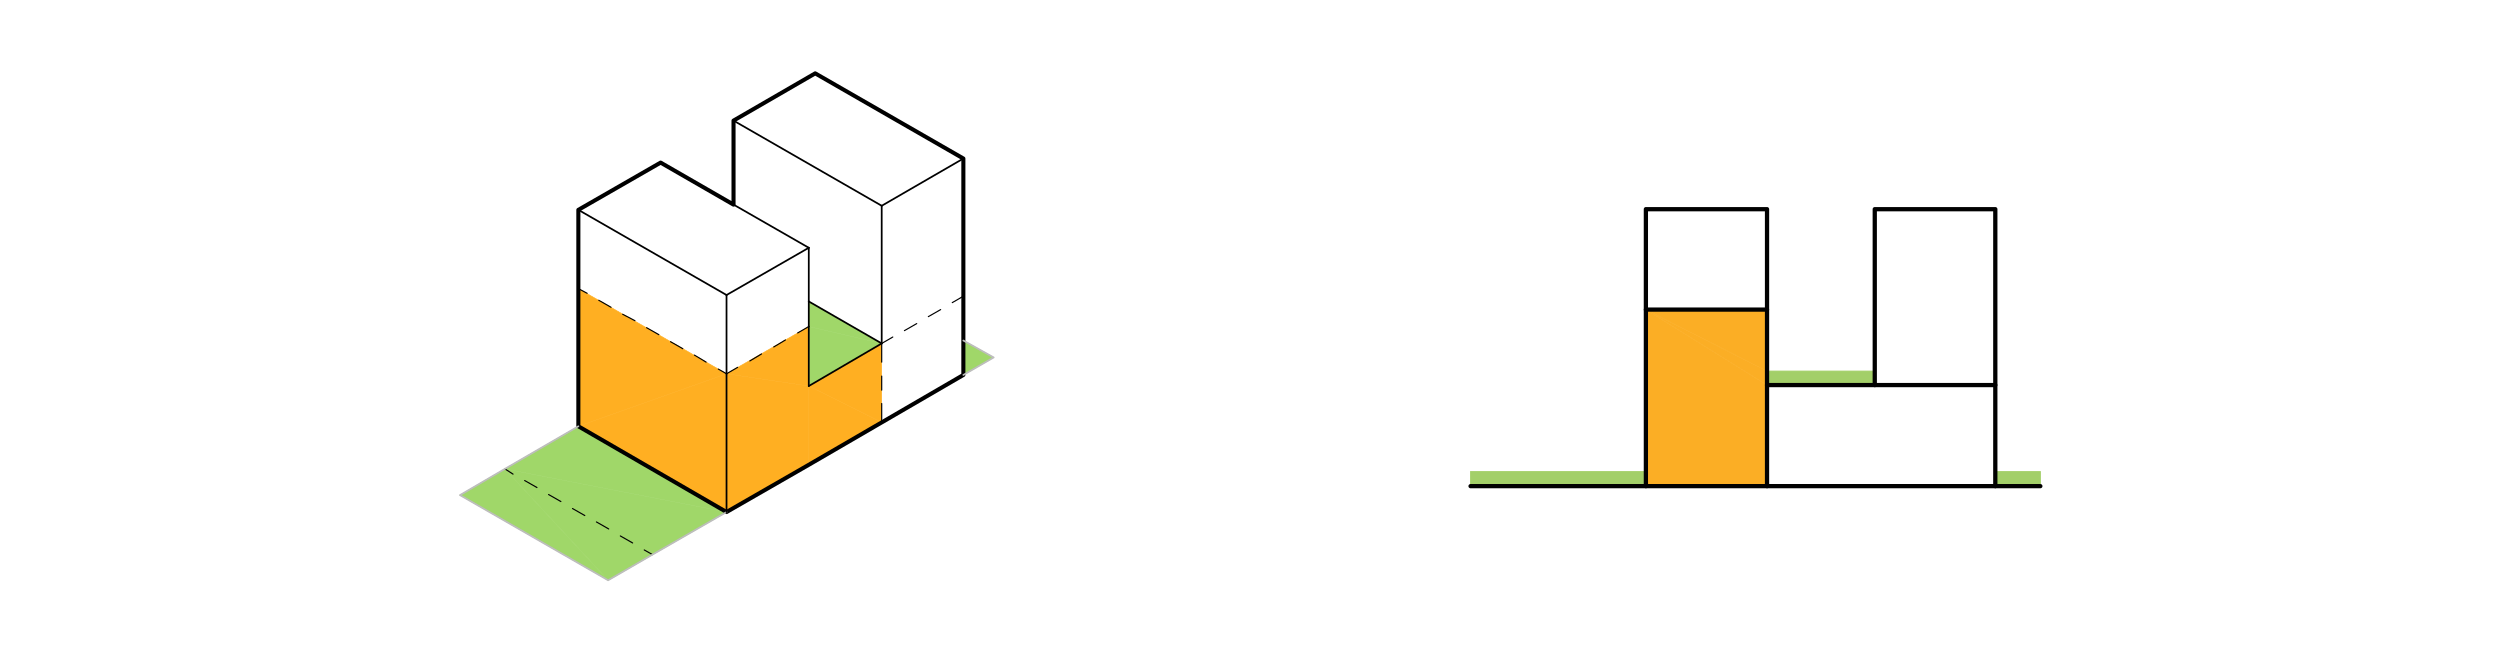 <?xml version="1.0" encoding="utf-8"?>
<!-- Generator: Adobe Illustrator 16.0.0, SVG Export Plug-In . SVG Version: 6.00 Build 0)  -->
<!DOCTYPE svg PUBLIC "-//W3C//DTD SVG 1.1//EN" "http://www.w3.org/Graphics/SVG/1.1/DTD/svg11.dtd">
<svg version="1.1" id="Layer_1" xmlns="http://www.w3.org/2000/svg" xmlns:xlink="http://www.w3.org/1999/xlink" x="0px" y="0px"
	 width="960px" height="250px" viewBox="0 0 960 250" enable-background="new 0 0 960 250" xml:space="preserve">
<g>
	<rect x="678.536" y="142.501" fill-rule="evenodd" clip-rule="evenodd" fill="#A3CF69" width="41.372" height="5.376"/>
	
		<rect x="678.537" y="142.5" fill="none" stroke="#A3CF69" stroke-width="0.234" stroke-miterlimit="10" width="41.371" height="5.377"/>
	<rect x="564.695" y="181.067" fill-rule="evenodd" clip-rule="evenodd" fill="#A3CF69" width="67.324" height="5.61"/>
	
		<rect x="564.695" y="181.068" fill="none" stroke="#A3CF69" stroke-width="0.234" stroke-miterlimit="10" width="67.324" height="5.609"/>
	<rect x="766.195" y="181.067" fill-rule="evenodd" clip-rule="evenodd" fill="#A3CF69" width="17.296" height="5.61"/>
	
		<rect x="766.195" y="181.068" fill="none" stroke="#A3CF69" stroke-width="0.234" stroke-miterlimit="10" width="17.297" height="5.609"/>
	
		<rect x="678.537" y="142.5" fill="none" stroke="#A3CF69" stroke-width="0.234" stroke-miterlimit="10" width="41.371" height="5.377"/>
	
		<rect x="564.695" y="181.068" fill="none" stroke="#A3CF69" stroke-width="0.234" stroke-miterlimit="10" width="67.324" height="5.609"/>
	
		<rect x="766.195" y="181.068" fill="none" stroke="#A3CF69" stroke-width="0.234" stroke-miterlimit="10" width="17.297" height="5.609"/>
	<polyline fill-rule="evenodd" clip-rule="evenodd" fill="#FBAE25" points="632.019,118.891 632.019,186.679 678.538,186.679 
		678.538,147.877 	"/>
	<polygon fill="none" stroke="#FBAE25" stroke-width="0.234" stroke-miterlimit="10" points="632.019,118.891 632.019,186.679 
		678.538,186.679 678.538,147.877 	"/>
	<polyline fill-rule="evenodd" clip-rule="evenodd" fill="#FBAE25" points="632.019,118.891 678.538,147.877 678.538,142.501 	"/>
	<polygon fill="none" stroke="#FBAE25" stroke-width="0.234" stroke-miterlimit="10" points="632.019,118.891 678.538,147.877 
		678.538,142.501 	"/>
	<polyline fill-rule="evenodd" clip-rule="evenodd" fill="#FBAE25" points="632.019,118.891 678.538,142.501 678.538,118.891 	"/>
	<polygon fill="none" stroke="#FBAE25" stroke-width="0.234" stroke-miterlimit="10" points="632.019,118.891 678.538,142.501 
		678.538,118.891 	"/>
	<g>
		
			<polyline fill="none" stroke="#010101" stroke-width="1.637" stroke-linecap="round" stroke-linejoin="round" stroke-miterlimit="10" points="
			719.909,147.877 719.909,80.321 766.196,80.321 766.196,147.877 		"/>
		
			<polyline fill="none" stroke="#010101" stroke-width="1.637" stroke-linecap="round" stroke-linejoin="round" stroke-miterlimit="10" points="
			632.019,118.891 632.019,80.321 678.538,80.321 678.538,118.891 		"/>
	</g>
	
		<polyline fill="none" stroke="#010101" stroke-width="1.637" stroke-linecap="round" stroke-linejoin="round" stroke-miterlimit="10" points="
		766.196,186.68 766.196,147.877 678.538,147.877 	"/>
	
		<polyline fill="none" stroke="#010101" stroke-width="1.637" stroke-linecap="round" stroke-linejoin="round" stroke-miterlimit="10" points="
		632.019,186.68 632.019,118.891 678.538,118.891 678.538,186.68 	"/>
	
		<line fill="none" stroke="#010101" stroke-width="1.637" stroke-linecap="round" stroke-linejoin="round" stroke-miterlimit="10" x1="564.695" y1="186.68" x2="783.491" y2="186.68"/>
</g>
<g>
	<polyline fill-rule="evenodd" clip-rule="evenodd" fill="#A0D769" points="338.572,131.885 310.571,125.388 310.571,148.237 	"/>
	
		<polygon fill="none" stroke="#A0D769" stroke-width="0.224" stroke-linecap="round" stroke-linejoin="round" stroke-miterlimit="10" points="
		338.572,131.885 310.571,125.388 310.571,148.237 	"/>
	<polyline fill-rule="evenodd" clip-rule="evenodd" fill="#A0D769" points="310.571,125.388 338.571,131.885 310.571,115.756 	"/>
	
		<polygon fill="none" stroke="#A0D769" stroke-width="0.224" stroke-linecap="round" stroke-linejoin="round" stroke-miterlimit="10" points="
		310.571,125.388 338.571,131.885 310.571,115.756 	"/>
	<polyline fill-rule="evenodd" clip-rule="evenodd" fill="#A0D769" points="233.513,222.83 193.864,180.045 176.615,190.125 	"/>
	
		<polygon fill="none" stroke="#A0D769" stroke-width="0.224" stroke-linecap="round" stroke-linejoin="round" stroke-miterlimit="10" points="
		233.513,222.83 193.864,180.045 176.615,190.125 	"/>
	<polyline fill-rule="evenodd" clip-rule="evenodd" fill="#A0D769" points="222.089,163.693 193.865,180.046 278.987,196.621 	"/>
	
		<polygon fill="none" stroke="#A0D769" stroke-width="0.224" stroke-linecap="round" stroke-linejoin="round" stroke-miterlimit="10" points="
		222.089,163.693 193.865,180.046 278.987,196.621 	"/>
	<polyline fill-rule="evenodd" clip-rule="evenodd" fill="#A0D769" points="233.513,222.83 278.986,196.622 193.864,180.045 	"/>
	
		<polygon fill="none" stroke="#A0D769" stroke-width="0.224" stroke-linecap="round" stroke-linejoin="round" stroke-miterlimit="10" points="
		233.513,222.83 278.986,196.622 193.864,180.045 	"/>
	<polyline fill-rule="evenodd" clip-rule="evenodd" fill="#A0D769" points="369.932,130.764 369.932,143.98 381.581,137.261 	"/>
	
		<polygon fill="none" stroke="#A0D769" stroke-width="0.224" stroke-linecap="round" stroke-linejoin="round" stroke-miterlimit="10" points="
		369.932,130.764 369.932,143.98 381.581,137.261 	"/>
	<polyline fill-rule="evenodd" clip-rule="evenodd" fill="#FFAF22" points="278.986,143.532 222.088,163.692 278.986,196.621 	"/>
	
		<polygon fill="none" stroke="#FFAF22" stroke-width="0.224" stroke-linecap="round" stroke-linejoin="round" stroke-miterlimit="10" points="
		278.986,143.532 222.088,163.692 278.986,196.621 	"/>
	<polyline fill-rule="evenodd" clip-rule="evenodd" fill="#FFAF22" points="222.089,163.693 278.987,143.533 222.089,110.828 	"/>
	
		<polygon fill="none" stroke="#FFAF22" stroke-width="0.224" stroke-linecap="round" stroke-linejoin="round" stroke-miterlimit="10" points="
		222.089,163.693 278.987,143.533 222.089,110.828 	"/>
	<polyline fill-rule="evenodd" clip-rule="evenodd" fill="#FFAF22" points="278.986,143.532 278.986,196.621 310.57,178.479 
		310.57,148.236 	"/>
	
		<polygon fill="none" stroke="#FFAF22" stroke-width="0.224" stroke-linecap="round" stroke-linejoin="round" stroke-miterlimit="10" points="
		278.986,143.532 278.986,196.621 310.57,178.479 310.57,148.236 	"/>
	<polyline fill-rule="evenodd" clip-rule="evenodd" fill="#FFAF22" points="310.571,148.236 310.571,178.477 338.571,162.125 	"/>
	
		<polygon fill="none" stroke="#FFAF22" stroke-width="0.224" stroke-linecap="round" stroke-linejoin="round" stroke-miterlimit="10" points="
		310.571,148.236 310.571,178.477 338.571,162.125 	"/>
	<polyline fill-rule="evenodd" clip-rule="evenodd" fill="#FFAF22" points="338.572,162.125 338.572,131.885 310.571,148.236 	"/>
	
		<polygon fill="none" stroke="#FFAF22" stroke-width="0.224" stroke-linecap="round" stroke-linejoin="round" stroke-miterlimit="10" points="
		338.572,162.125 338.572,131.885 310.571,148.236 	"/>
	<polyline fill-rule="evenodd" clip-rule="evenodd" fill="#FFAF22" points="278.986,143.532 310.57,148.236 310.57,125.389 	"/>
	
		<polygon fill="none" stroke="#FFAF22" stroke-width="0.224" stroke-linecap="round" stroke-linejoin="round" stroke-miterlimit="10" points="
		278.986,143.532 310.57,148.236 310.57,125.389 	"/>
	
		<polyline fill="none" stroke="#000000" stroke-width="1.567" stroke-linecap="round" stroke-linejoin="round" stroke-miterlimit="10" points="
		369.932,143.98 369.932,60.875 313.034,28.17 281.674,46.314 281.674,78.571 253.673,62.441 222.089,80.588 222.089,163.693 
		278.986,196.621 310.571,178.478 369.932,143.98 	"/>
	
		<line fill="none" stroke="#000000" stroke-width="0.449" stroke-linecap="round" stroke-linejoin="round" stroke-miterlimit="10" x1="250.538" y1="212.975" x2="247.401" y2="211.182"/>
	
		<line fill="none" stroke="#000000" stroke-width="0.449" stroke-linecap="round" stroke-linejoin="round" stroke-miterlimit="10" x1="242.921" y1="208.494" x2="238.217" y2="205.806"/>
	
		<line fill="none" stroke="#000000" stroke-width="0.449" stroke-linecap="round" stroke-linejoin="round" stroke-miterlimit="10" x1="233.737" y1="203.117" x2="229.033" y2="200.43"/>
	
		<line fill="none" stroke="#000000" stroke-width="0.449" stroke-linecap="round" stroke-linejoin="round" stroke-miterlimit="10" x1="224.553" y1="197.966" x2="219.849" y2="195.277"/>
	
		<line fill="none" stroke="#000000" stroke-width="0.449" stroke-linecap="round" stroke-linejoin="round" stroke-miterlimit="10" x1="215.369" y1="192.59" x2="210.665" y2="189.901"/>
	
		<line fill="none" stroke="#000000" stroke-width="0.449" stroke-linecap="round" stroke-linejoin="round" stroke-miterlimit="10" x1="206.185" y1="187.213" x2="201.48" y2="184.525"/>
	
		<line fill="none" stroke="#000000" stroke-width="0.449" stroke-linecap="round" stroke-linejoin="round" stroke-miterlimit="10" x1="197" y1="182.061" x2="193.864" y2="180.045"/>
	
		<line fill="none" stroke="#000000" stroke-width="0.449" stroke-linecap="round" stroke-linejoin="round" stroke-miterlimit="10" x1="338.572" y1="131.885" x2="338.572" y2="139.053"/>
	
		<line fill="none" stroke="#000000" stroke-width="0.449" stroke-linecap="round" stroke-linejoin="round" stroke-miterlimit="10" x1="338.572" y1="144.428" x2="338.572" y2="149.805"/>
	
		<line fill="none" stroke="#000000" stroke-width="0.449" stroke-linecap="round" stroke-linejoin="round" stroke-miterlimit="10" x1="338.572" y1="154.957" x2="338.572" y2="162.125"/>
	
		<polyline fill="none" stroke="#BDBDBD" stroke-width="0.672" stroke-linecap="round" stroke-linejoin="round" stroke-miterlimit="10" points="
		278.986,196.621 250.537,212.975 233.514,222.83 176.616,190.125 193.864,180.045 222.088,163.693 	"/>
	
		<polyline fill="none" stroke="#BDBDBD" stroke-width="0.672" stroke-linecap="round" stroke-linejoin="round" stroke-miterlimit="10" points="
		369.932,130.764 381.581,137.261 369.932,143.98 	"/>
	
		<line fill="none" stroke="#000000" stroke-width="0.672" stroke-linecap="round" stroke-linejoin="round" stroke-miterlimit="10" x1="310.571" y1="115.756" x2="310.571" y2="95.147"/>
	
		<line fill="none" stroke="#000000" stroke-width="0.672" stroke-linecap="round" stroke-linejoin="round" stroke-miterlimit="10" x1="310.571" y1="125.388" x2="310.571" y2="115.756"/>
	
		<line fill="none" stroke="#000000" stroke-width="0.672" stroke-linecap="round" stroke-linejoin="round" stroke-miterlimit="10" x1="310.571" y1="95.147" x2="281.675" y2="78.57"/>
	
		<line fill="none" stroke="#000000" stroke-width="0.672" stroke-linecap="round" stroke-linejoin="round" stroke-miterlimit="10" x1="222.089" y1="80.587" x2="278.987" y2="113.291"/>
	
		<line fill="none" stroke="#000000" stroke-width="0.672" stroke-linecap="round" stroke-linejoin="round" stroke-miterlimit="10" x1="278.986" y1="143.532" x2="278.986" y2="113.293"/>
	
		<line fill="none" stroke="#000000" stroke-width="0.672" stroke-linecap="round" stroke-linejoin="round" stroke-miterlimit="10" x1="310.571" y1="148.236" x2="310.571" y2="125.389"/>
	
		<line fill="none" stroke="#000000" stroke-width="0.672" stroke-linecap="round" stroke-linejoin="round" stroke-miterlimit="10" x1="278.986" y1="196.621" x2="278.986" y2="143.532"/>
	
		<line fill="none" stroke="#000000" stroke-width="0.672" stroke-linecap="round" stroke-linejoin="round" stroke-miterlimit="10" x1="281.674" y1="46.314" x2="338.572" y2="79.019"/>
	
		<line fill="none" stroke="#000000" stroke-width="0.672" stroke-linecap="round" stroke-linejoin="round" stroke-miterlimit="10" x1="338.572" y1="131.885" x2="338.572" y2="79.02"/>
	
		<line fill="none" stroke="#000000" stroke-width="0.672" stroke-linecap="round" stroke-linejoin="round" stroke-miterlimit="10" x1="310.571" y1="115.756" x2="338.571" y2="131.884"/>
	
		<line fill="none" stroke="#000000" stroke-width="0.672" stroke-linecap="round" stroke-linejoin="round" stroke-miterlimit="10" x1="338.572" y1="79.02" x2="369.932" y2="60.875"/>
	
		<line fill="none" stroke="#000000" stroke-width="0.672" stroke-linecap="round" stroke-linejoin="round" stroke-miterlimit="10" x1="338.572" y1="131.885" x2="310.571" y2="148.237"/>
	
		<line fill="none" stroke="#000000" stroke-width="0.672" stroke-linecap="round" stroke-linejoin="round" stroke-miterlimit="10" x1="278.986" y1="113.291" x2="310.57" y2="95.147"/>
	
		<line fill="none" stroke="#000000" stroke-width="0.449" stroke-linecap="round" stroke-linejoin="round" stroke-miterlimit="10" x1="278.986" y1="143.532" x2="283.242" y2="141.068"/>
	
		<line fill="none" stroke="#000000" stroke-width="0.449" stroke-linecap="round" stroke-linejoin="round" stroke-miterlimit="10" x1="287.946" y1="138.604" x2="292.427" y2="135.916"/>
	
		<line fill="none" stroke="#000000" stroke-width="0.449" stroke-linecap="round" stroke-linejoin="round" stroke-miterlimit="10" x1="297.131" y1="133.229" x2="301.611" y2="130.54"/>
	
		<line fill="none" stroke="#000000" stroke-width="0.449" stroke-linecap="round" stroke-linejoin="round" stroke-miterlimit="10" x1="306.315" y1="127.852" x2="310.57" y2="125.387"/>
	
		<line fill="none" stroke="#000000" stroke-width="0.449" stroke-linecap="round" stroke-linejoin="round" stroke-miterlimit="10" x1="222.089" y1="110.828" x2="225.449" y2="112.62"/>
	
		<line fill="none" stroke="#000000" stroke-width="0.449" stroke-linecap="round" stroke-linejoin="round" stroke-miterlimit="10" x1="229.929" y1="115.308" x2="234.633" y2="117.996"/>
	
		<line fill="none" stroke="#000000" stroke-width="0.449" stroke-linecap="round" stroke-linejoin="round" stroke-miterlimit="10" x1="239.113" y1="120.684" x2="243.817" y2="123.148"/>
	
		<line fill="none" stroke="#000000" stroke-width="0.449" stroke-linecap="round" stroke-linejoin="round" stroke-miterlimit="10" x1="248.298" y1="125.836" x2="253.001" y2="128.523"/>
	
		<line fill="none" stroke="#000000" stroke-width="0.449" stroke-linecap="round" stroke-linejoin="round" stroke-miterlimit="10" x1="257.482" y1="131.212" x2="262.186" y2="133.9"/>
	
		<line fill="none" stroke="#000000" stroke-width="0.449" stroke-linecap="round" stroke-linejoin="round" stroke-miterlimit="10" x1="266.666" y1="136.364" x2="271.146" y2="139.053"/>
	
		<line fill="none" stroke="#000000" stroke-width="0.449" stroke-linecap="round" stroke-linejoin="round" stroke-miterlimit="10" x1="275.85" y1="141.74" x2="278.987" y2="143.533"/>
	
		<line fill="none" stroke="#000000" stroke-width="0.449" stroke-linecap="round" stroke-linejoin="round" stroke-miterlimit="10" x1="338.572" y1="131.885" x2="342.827" y2="129.42"/>
	
		<line fill="none" stroke="#000000" stroke-width="0.449" stroke-linecap="round" stroke-linejoin="round" stroke-miterlimit="10" x1="347.308" y1="126.956" x2="352.012" y2="124.268"/>
	
		<line fill="none" stroke="#000000" stroke-width="0.449" stroke-linecap="round" stroke-linejoin="round" stroke-miterlimit="10" x1="356.492" y1="121.58" x2="361.196" y2="118.892"/>
	
		<line fill="none" stroke="#000000" stroke-width="0.449" stroke-linecap="round" stroke-linejoin="round" stroke-miterlimit="10" x1="365.676" y1="116.203" x2="369.932" y2="113.739"/>
</g>
</svg>
